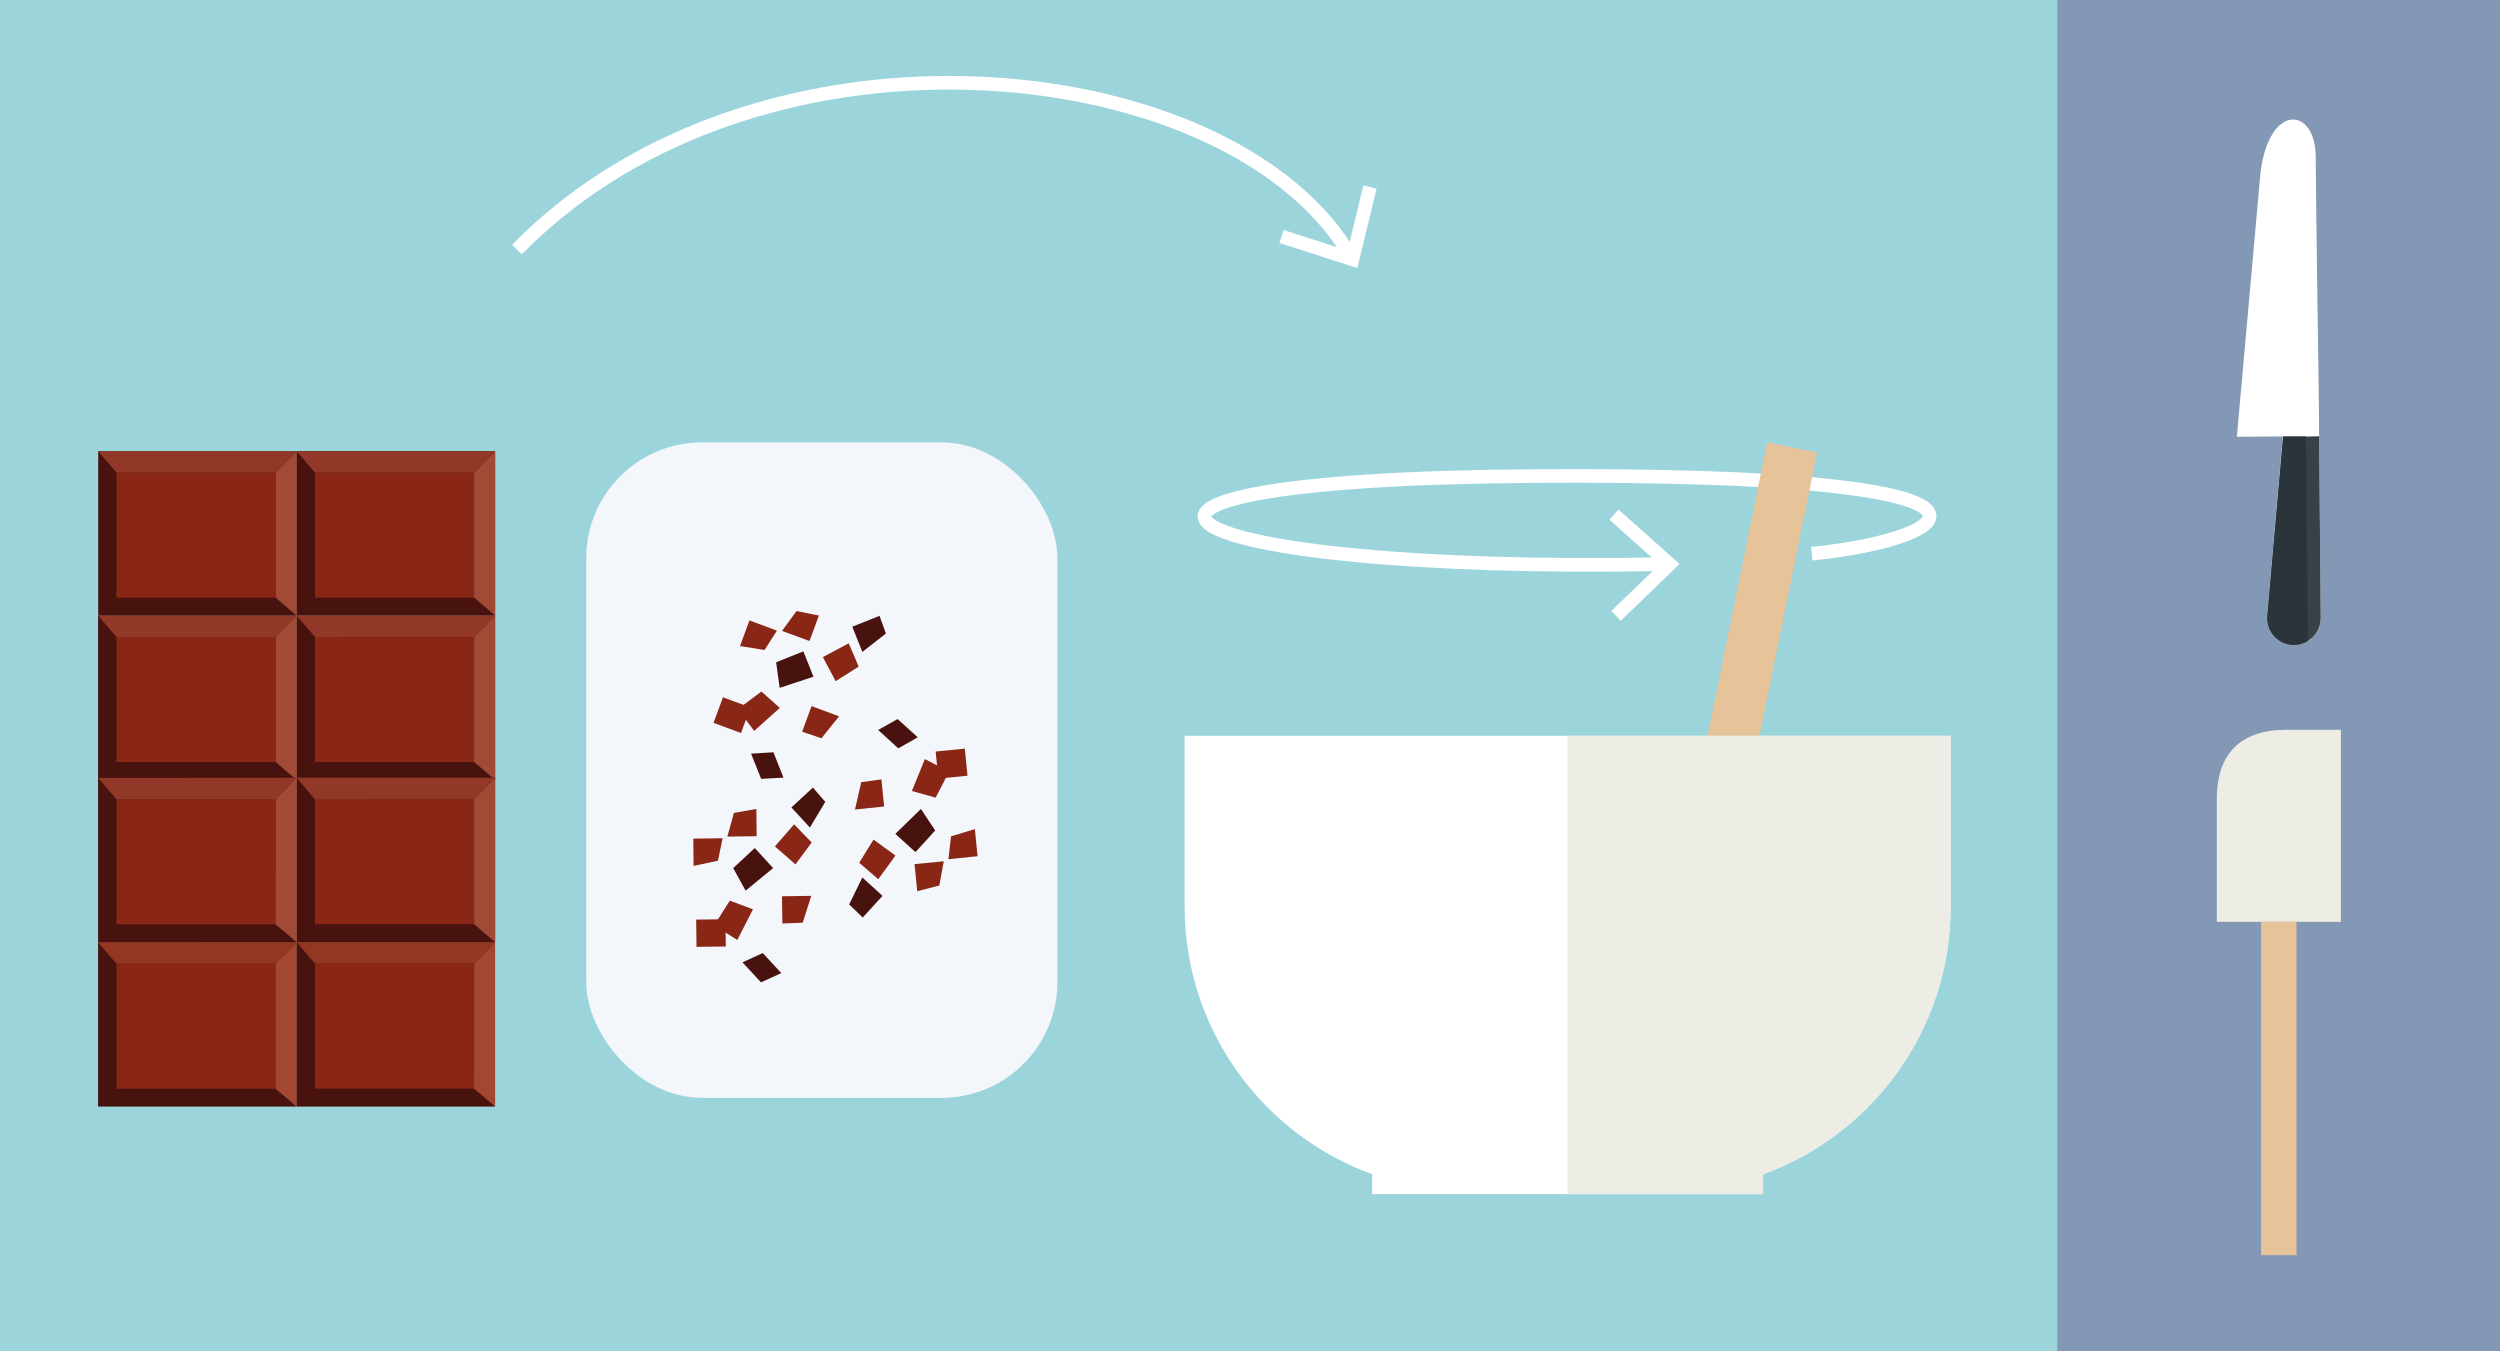 <?xml version="1.0" encoding="UTF-8"?> <svg xmlns="http://www.w3.org/2000/svg" id="Ebene_1" viewBox="0 0 183.54 99.21"><rect x="0" y="0" width="183.54" height="99.21" fill="#808080" stroke="none"/><defs><style> .cls-1 { fill: #9cd4dc; } .cls-2 { fill: #a14b37; } .cls-3 { stroke: #e6c398; stroke-miterlimit: 10; stroke-width: 3.74px; } .cls-3, .cls-4 { fill: none; } .cls-5 { fill: #fff; } .cls-6 { fill: #48130f; } .cls-7 { fill: #394147; } .cls-8 { fill: #913829; } .cls-9 { fill: #2a343a; } .cls-10 { fill: #e6c398; } .cls-11 { fill: #edece5; } .cls-12 { fill: #933723; } .cls-4 { stroke: #fff; } .cls-13 { fill: #a24832; } .cls-14 { fill: #f3f6fa; } .cls-15 { fill: #8298b4; } .cls-16 { fill: #892616; } </style></defs><rect class="cls-1" x="0" y="0" width="151.06" height="99.21"></rect><rect class="cls-15" x="151.06" width="32.48" height="99.21"></rect><path class="cls-5" d="M170.23,28.53l.15,16.82c0,1.1-.86,1.99-1.95,2-1.17.01-2.09-1-1.98-2.18l1.15-13.13c-.99,0-3.38.03-3.38.03l1.73-19.33c.62-5.23,4.03-4.9,4.06-1.26.03,4.56.22,17.05.22,17.05"></path><path class="cls-7" d="M166.46,45.17l1.16-13.12h1.68s.96-.02.96-.02l.12,13.32c0,.72-.37,1.36-.95,1.71-.29.18-.63.29-1,.29-1.17.01-2.09-1-1.97-2.18"></path><path class="cls-9" d="M167.62,32.05h1.68s.13,15.01.13,15.01c-.29.18-.63.29-1,.29-1.1.01-1.98-.88-1.98-1.96,0-.07,0-.14.01-.21l1.16-13.12Z"></path><path class="cls-4" d="M133.01,40.65c11.12-1.1,17.78-5.96-20.44-5.7-38.22.26-28.2,7.24,10,6.46"></path><polyline class="cls-4" points="118.64 45.22 122.57 41.42 118.49 37.78"></polyline><line class="cls-3" x1="126.04" y1="60.09" x2="131.57" y2="32.85"></line><path class="cls-5" d="M86.97,54.02v12.53c0,9.04,5.74,16.74,13.77,19.66v1.46h28.7v-1.46c8.03-2.92,13.77-10.62,13.77-19.66v-12.53h-56.23Z"></path><path class="cls-11" d="M143.2,66.55v-12.53h-28.12v33.65h14.35v-1.46c8.03-2.92,13.77-10.62,13.77-19.66"></path><path class="cls-11" d="M162.75,58.64v9.04h9.11v-14.1h-4.02c-3.41,0-5.09,1.82-5.09,5.06"></path><rect class="cls-10" x="166" y="67.67" width="2.6" height="24.48"></rect><rect class="cls-6" x="21.78" y="33.12" width="14.57" height="12.07"></rect><rect class="cls-16" x="23.13" y="34.7" width="11.68" height="9.18"></rect><polygon class="cls-2" points="36.35 33.12 36.35 45.19 34.81 43.88 34.81 34.7 36.35 33.12"></polygon><polygon class="cls-8" points="34.81 34.7 23.13 34.7 21.78 33.13 36.35 33.12 34.81 34.7"></polygon><rect class="cls-6" x="21.78" y="45.19" width="14.57" height="12.07"></rect><rect class="cls-16" x="23.12" y="46.77" width="11.68" height="9.18"></rect><polygon class="cls-2" points="36.35 45.19 36.35 57.26 34.81 55.94 34.81 46.76 36.35 45.19"></polygon><polygon class="cls-8" points="34.81 46.76 23.13 46.77 21.78 45.2 36.35 45.19 34.81 46.76"></polygon><rect class="cls-6" x="7.21" y="33.13" width="14.57" height="12.07"></rect><rect class="cls-16" x="8.55" y="34.7" width="11.68" height="9.18"></rect><polygon class="cls-2" points="21.78 33.13 21.78 45.2 20.24 43.88 20.24 34.7 21.78 33.13"></polygon><polygon class="cls-8" points="20.24 34.7 8.56 34.7 7.21 33.13 21.78 33.13 20.24 34.7"></polygon><rect class="cls-6" x="7.2" y="45.2" width="14.57" height="12.07"></rect><rect class="cls-16" x="8.55" y="46.77" width="11.68" height="9.18"></rect><polygon class="cls-2" points="21.78 45.2 21.78 57.26 20.24 55.95 20.24 46.77 21.78 45.2"></polygon><polygon class="cls-8" points="20.24 46.77 8.55 46.77 7.21 45.2 21.78 45.2 20.24 46.77"></polygon><rect class="cls-6" x="21.78" y="57.1" width="14.57" height="12.07"></rect><rect class="cls-16" x="23.12" y="58.67" width="11.68" height="9.18"></rect><polygon class="cls-2" points="36.35 57.1 36.35 69.17 34.81 67.85 34.81 58.67 36.35 57.1"></polygon><polygon class="cls-8" points="34.81 58.67 23.12 58.68 21.78 57.1 36.35 57.1 34.81 58.67"></polygon><rect class="cls-6" x="21.77" y="69.17" width="14.57" height="12.07"></rect><rect class="cls-16" x="23.12" y="70.74" width="11.68" height="9.18"></rect><polygon class="cls-13" points="36.35 69.17 36.35 81.24 34.8 79.92 34.81 70.74 36.35 69.17"></polygon><polygon class="cls-12" points="34.81 70.74 23.12 70.74 21.78 69.17 36.35 69.17 34.81 70.74"></polygon><rect class="cls-6" x="7.2" y="57.11" width="14.57" height="12.07"></rect><rect class="cls-16" x="8.55" y="58.68" width="11.68" height="9.18"></rect><polygon class="cls-2" points="21.78 57.1 21.78 69.17 20.23 67.86 20.24 58.68 21.78 57.1"></polygon><polygon class="cls-8" points="20.24 58.68 8.55 58.68 7.2 57.11 21.78 57.1 20.24 58.68"></polygon><rect class="cls-6" x="7.2" y="69.17" width="14.57" height="12.07"></rect><rect class="cls-16" x="8.55" y="70.75" width="11.68" height="9.18"></rect><polygon class="cls-13" points="21.77 69.17 21.77 81.24 20.23 79.93 20.23 70.75 21.77 69.17"></polygon><polygon class="cls-12" points="20.23 70.75 8.55 70.75 7.2 69.18 21.78 69.17 20.23 70.75"></polygon><rect class="cls-14" x="43.04" y="32.48" width="34.59" height="48.12" rx="8.5" ry="8.5"></rect><polygon class="cls-6" points="60.59 58.87 59.68 57.82 58.1 59.28 59.46 60.75 60.59 58.87"></polygon><polygon class="cls-6" points="56.76 63.73 55.41 62.26 53.83 63.73 54.74 65.39 56.76 63.73"></polygon><polygon class="cls-6" points="57.36 71.44 56 69.97 54.51 70.65 55.87 72.12 57.36 71.44"></polygon><polygon class="cls-16" points="55.28 66.76 53.58 66.12 52.43 67.94 54.13 69.01 55.28 66.76"></polygon><polygon class="cls-16" points="59.59 61.85 58.3 60.52 56.89 62.14 58.4 63.46 59.59 61.85"></polygon><polygon class="cls-16" points="52.71 63.19 53.05 61.54 50.9 61.57 50.92 63.57 52.71 63.19"></polygon><polygon class="cls-16" points="55.55 61.39 55.53 59.39 53.88 59.68 53.4 61.42 55.55 61.39"></polygon><rect class="cls-16" x="51.12" y="67.51" width="2.15" height="2" transform="translate(-.89 .68) rotate(-.75)"></rect><polygon class="cls-16" points="58.93 67.74 59.56 65.77 57.41 65.8 57.44 67.8 58.93 67.74"></polygon><polygon class="cls-6" points="62.34 66.4 63.34 67.36 64.79 65.77 63.31 64.42 62.34 66.4"></polygon><polygon class="cls-6" points="65.73 61.22 67.21 62.56 68.66 60.97 67.61 59.39 65.73 61.22"></polygon><polygon class="cls-6" points="64.47 53.59 65.95 54.94 67.38 54.13 65.9 52.79 64.47 53.59"></polygon><polygon class="cls-16" points="66.95 58.07 68.69 58.56 69.68 56.65 67.9 55.73 66.95 58.07"></polygon><polygon class="cls-16" points="63.08 63.34 64.48 64.55 65.74 62.81 64.13 61.64 63.08 63.34"></polygon><polygon class="cls-16" points="69.82 61.4 69.63 63.08 71.77 62.86 71.57 60.87 69.82 61.4"></polygon><polygon class="cls-16" points="67.14 63.44 67.34 65.43 68.96 65.01 69.29 63.23 67.14 63.44"></polygon><rect class="cls-16" x="68.79" y="55.06" width="2.15" height="2" transform="translate(-5.26 7.27) rotate(-5.74)"></rect><polygon class="cls-16" points="63.23 57.42 62.77 59.43 64.91 59.21 64.71 57.22 63.23 57.42"></polygon><polygon class="cls-6" points="65.04 46.51 64.57 45.21 62.57 46.01 63.31 47.86 65.04 46.51"></polygon><polygon class="cls-6" points="59.72 49.68 58.98 47.82 56.98 48.62 57.24 50.5 59.72 49.68"></polygon><polygon class="cls-6" points="57.52 57.09 56.78 55.23 55.14 55.33 55.88 57.18 57.52 57.09"></polygon><polygon class="cls-16" points="57.25 51.97 55.9 50.77 54.17 52.06 55.37 53.66 57.25 51.97"></polygon><polygon class="cls-16" points="63.04 48.94 62.31 47.23 60.41 48.24 61.35 50.01 63.04 48.94"></polygon><polygon class="cls-16" points="56.13 47.72 57.04 46.3 55.02 45.55 54.33 47.43 56.13 47.72"></polygon><polygon class="cls-16" points="59.43 47.06 60.12 45.19 58.48 44.86 57.41 46.32 59.43 47.06"></polygon><rect class="cls-16" x="52.75" y="51.42" width="2" height="2.15" transform="translate(-14.12 84.75) rotate(-69.74)"></rect><polygon class="cls-16" points="60.31 54.2 61.6 52.59 59.58 51.84 58.89 53.72 60.31 54.2"></polygon><path class="cls-4" d="M37.95,18.32C55.95-.04,90.85,3.95,99.29,19.04"></path><polyline class="cls-4" points="94.08 17.36 99.29 19.04 100.58 13.73"></polyline></svg> 